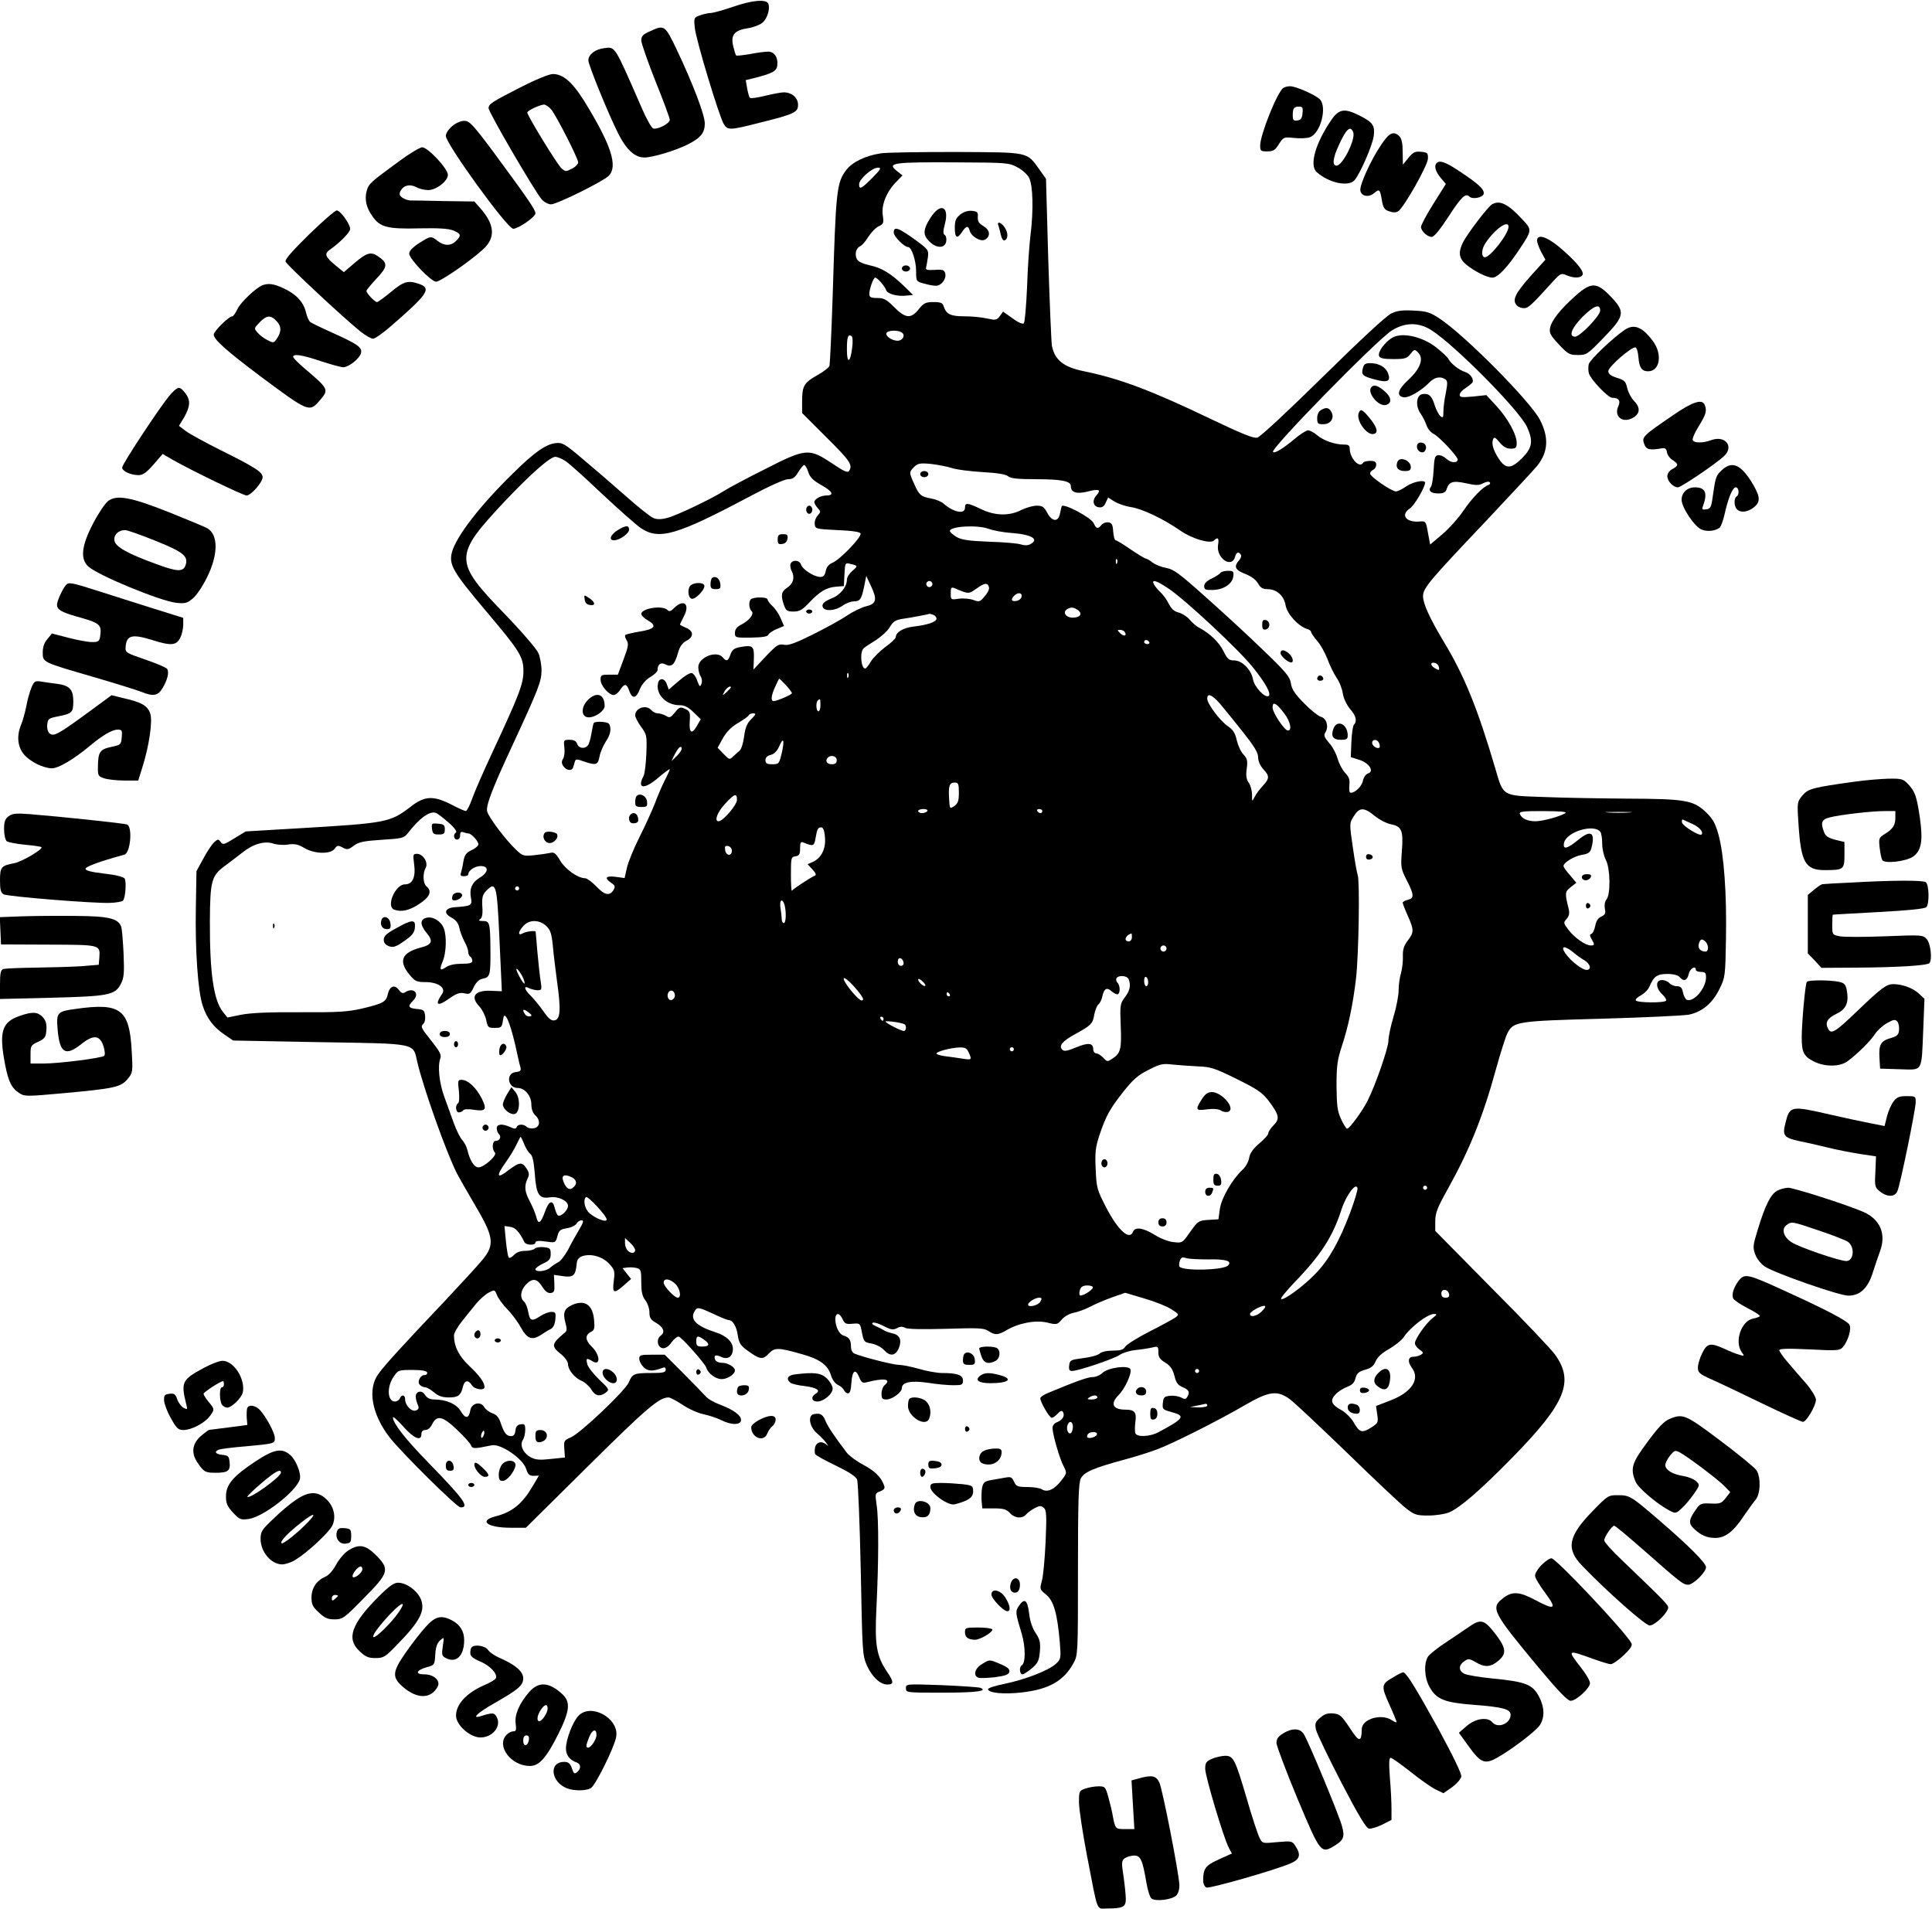 <?xml version="1.0" encoding="UTF-8" standalone="yes"?>
<svg version="1.0" xmlns="http://www.w3.org/2000/svg" width="250.85mm" height="247.868mm" viewBox="0 0 949 937" preserveAspectRatio="xMidYMid meet">
  <g transform="translate(0,937) scale(0.1,-0.1)" fill="#000000" stroke="none">
    <path d="M3600 9340 c-47 -16 -94 -29 -106 -30 -12 0 -36 -5 -54 -11 -32 -12
-32 -12 -27 -63 6 -59 121 -440 143 -473 19 -30 31 -29 176 8 170 42 188 51
188 88 0 34 -30 61 -70 61 -14 0 -55 -8 -92 -17 -37 -9 -70 -14 -74 -10 -4 3
-10 24 -14 47 l-7 40 41 10 c90 23 111 34 114 62 5 39 -14 68 -45 68 -14 0
-54 -5 -89 -12 -35 -6 -66 -9 -68 -7 -3 3 -9 24 -15 48 -12 54 7 76 73 86 26
4 57 16 70 26 24 19 40 68 30 94 -9 24 -79 18 -174 -15z"/>
    <path d="M3193 9220 c-35 -15 -43 -24 -43 -45 0 -14 32 -105 70 -201 39 -96
70 -181 70 -189 0 -18 -62 -50 -82 -42 -8 3 -34 49 -57 103 -135 309 -128 298
-184 291 -44 -6 -77 -31 -77 -60 0 -22 96 -258 146 -358 40 -80 82 -119 129
-119 41 0 154 34 215 65 63 32 82 57 82 103 -1 43 -57 191 -137 360 -59 123
-61 125 -132 92z"/>
    <path d="M2565 8949 c-151 -77 -165 -86 -165 -107 0 -20 231 -416 262 -449 12
-13 32 -23 45 -23 28 0 255 112 283 140 47 47 11 155 -122 370 -57 91 -103
130 -152 130 -18 0 -82 -26 -151 -61z m144 -115 c27 -35 131 -239 131 -258 0
-8 -14 -23 -31 -31 -29 -15 -32 -15 -51 2 -20 17 -168 259 -168 274 0 9 61 38
82 39 9 0 26 -12 37 -26z"/>
    <path d="M6304 8942 c-29 -18 -114 -230 -114 -283 0 -27 3 -29 35 -29 29 0 39
6 57 36 23 35 24 35 75 30 28 -3 63 -2 78 4 52 20 85 148 48 186 -23 22 -117
64 -146 64 -12 0 -27 -4 -33 -8z m94 -124 c-2 -25 -8 -34 -25 -36 -19 -3 -23
1 -23 26 0 34 6 42 32 42 16 0 19 -6 16 -32z"/>
    <path d="M6540 8785 c-79 -115 -110 -224 -72 -257 59 -53 155 -73 185 -40 27
30 90 174 95 219 6 51 -5 66 -70 99 -73 37 -101 33 -138 -21z m107 -61 c13
-34 -52 -164 -82 -164 -22 0 -18 38 11 100 37 81 57 99 71 64z"/>
    <path d="M2221 8754 c-18 -15 -31 -35 -31 -48 0 -39 302 -456 331 -456 25 0
109 58 109 76 0 18 -37 71 -207 302 -101 135 -117 152 -143 152 -16 0 -42 -11
-59 -26z"/>
    <path d="M6786 8665 c-53 -78 -108 -200 -104 -227 4 -29 42 -36 69 -12 24 21
28 18 37 -37 6 -36 13 -46 35 -53 19 -7 34 -7 45 0 28 18 144 223 146 258 1
28 -2 31 -34 34 -29 3 -39 -2 -62 -30 l-27 -33 -1 62 c0 42 -5 66 -16 77 -28
28 -50 18 -88 -39z"/>
    <path d="M1965 8585 c-146 -107 -154 -113 -164 -150 -11 -41 -2 -82 30 -126
36 -51 73 -61 228 -57 97 2 145 -1 169 -11 37 -16 39 -24 12 -51 -25 -25 -58
-25 -90 0 -33 26 -35 25 -92 -11 -31 -20 -48 -38 -48 -51 0 -26 108 -138 132
-138 21 0 165 99 230 158 63 57 59 121 -12 202 l-30 34 -148 2 c-81 2 -156 3
-168 3 -11 1 -28 7 -38 14 -15 11 -16 18 -8 34 15 27 45 34 78 17 14 -8 40
-14 57 -14 40 0 97 44 97 75 0 30 -98 135 -126 135 -11 0 -60 -29 -109 -65z"/>
    <path d="M4324 8620 c-72 -11 -137 -42 -167 -81 -48 -64 -51 -98 -67 -621 -6
-180 -13 -334 -16 -342 -3 -8 -30 -29 -59 -45 -66 -37 -75 -53 -75 -128 l0
-58 120 -120 c117 -116 129 -135 111 -164 -7 -11 -25 -3 -86 38 -111 74 -127
73 -330 -31 -88 -44 -176 -91 -196 -104 -66 -42 -237 -123 -281 -134 -29 -8
-52 -8 -68 -1 -14 5 -74 53 -135 107 -60 53 -155 135 -210 181 -93 79 -103 84
-137 80 -48 -6 -105 -46 -208 -148 -163 -159 -278 -309 -300 -387 -16 -62 4
-96 165 -287 169 -200 186 -227 186 -299 0 -61 -21 -116 -154 -401 -41 -88
-85 -188 -97 -222 -12 -35 -27 -63 -32 -63 -5 0 -37 14 -71 32 -89 45 -131 43
-199 -10 -102 -78 -115 -81 -557 -107 l-254 -15 -56 -34 c-50 -31 -56 -33 -67
-18 -11 15 -14 15 -32 -1 -11 -10 -35 -46 -53 -80 l-34 -62 -3 -179 c-4 -207
10 -413 34 -483 20 -61 53 -105 107 -141 l42 -29 425 -8 c485 -8 458 -2 480
-99 31 -130 140 -437 194 -545 15 -28 53 -95 85 -149 97 -163 103 -201 40
-277 -23 -28 -104 -116 -181 -198 -201 -212 -297 -316 -329 -361 -55 -74 -33
-197 53 -310 58 -75 332 -346 350 -346 46 0 18 39 -163 225 -110 113 -169 189
-169 217 0 7 23 -14 51 -45 52 -59 89 -74 89 -37 0 13 7 20 19 20 12 0 25 11
33 27 23 48 52 42 121 -24 34 -32 65 -66 70 -77 7 -19 15 -19 103 -1 43 9 152
-65 168 -115 9 -28 16 -35 37 -35 l26 1 -30 -51 c-51 -87 -100 -128 -183 -149
-85 -22 -40 -56 75 -56 l74 0 309 306 c287 284 346 334 392 334 8 0 38 -16 67
-35 29 -20 75 -41 103 -47 28 -6 68 -19 88 -29 50 -26 98 -25 98 0 0 24 -38
51 -104 76 -28 10 -59 28 -70 41 -12 13 -61 64 -111 114 l-90 90 -62 0 c-56 0
-63 -2 -63 -20 0 -11 9 -29 21 -41 21 -21 45 -22 92 -4 12 5 17 2 17 -9 0 -13
-13 -16 -72 -16 -84 0 -92 -4 -110 -47 -18 -41 -238 -250 -284 -269 -33 -14
-35 -17 -32 -57 l3 -42 -68 -7 c-53 -6 -74 -5 -98 7 -39 21 -57 59 -41 86 7
10 12 33 12 50 0 26 -3 30 -22 27 -17 -2 -24 -11 -26 -30 -2 -19 -9 -28 -21
-28 -23 0 -35 15 -51 63 -9 28 -20 42 -41 49 -16 6 -34 19 -40 30 -17 31 -63
21 -69 -16 -7 -41 -24 -42 -47 -3 -21 35 -71 57 -130 57 -20 0 -35 7 -45 22
-10 15 -20 19 -32 15 -18 -7 -18 -29 -2 -68 5 -11 1 -19 -11 -23 -21 -8 -53
25 -53 55 0 23 -18 25 -26 4 -4 -8 -14 -15 -24 -15 -37 0 -41 71 -7 121 22 33
25 34 92 34 46 0 70 -4 73 -12 2 -7 -3 -13 -12 -13 -22 0 -38 -34 -24 -48 7
-7 18 -12 26 -12 8 0 27 -11 44 -25 21 -18 41 -25 73 -25 46 0 59 10 69 53 8
32 26 35 44 7 13 -21 62 -28 62 -9 0 22 -24 56 -75 104 -51 48 -75 96 -75 150
0 11 18 43 40 70 22 28 54 67 71 88 17 20 44 44 60 52 29 15 29 15 40 -12 5
-15 29 -47 51 -70 23 -23 53 -64 67 -90 30 -55 55 -64 98 -36 15 10 37 24 48
29 13 7 21 23 23 48 3 32 1 36 -20 36 -13 0 -36 -9 -53 -20 -43 -28 -52 -25
-60 19 -4 22 -13 45 -21 52 -22 18 -17 57 11 85 32 32 54 28 80 -14 13 -21 27
-31 40 -29 17 2 20 9 18 46 l-2 43 43 -6 c50 -8 63 2 68 54 2 27 9 37 29 44
42 14 98 -2 131 -37 27 -30 29 -36 23 -84 -8 -62 0 -66 50 -22 l35 31 -21 26
-21 27 22 3 c12 2 33 1 46 -2 22 -6 24 -11 24 -70 0 -48 5 -69 20 -89 11 -14
20 -40 20 -59 0 -26 6 -36 30 -50 39 -22 49 -47 26 -64 -24 -17 -17 -58 9 -62
13 -2 29 8 43 28 12 16 28 30 35 29 13 0 129 -131 136 -152 9 -29 46 -57 76
-57 28 0 65 24 65 43 0 16 -35 37 -61 37 -17 0 -32 6 -36 15 -8 23 1 27 30 14
33 -15 57 2 57 40 0 34 -32 64 -85 81 -91 29 -126 61 -105 100 14 26 19 25 95
-10 35 -17 69 -30 74 -30 20 0 39 -31 45 -75 6 -38 14 -51 48 -75 60 -44 75
-46 104 -15 29 31 46 31 165 -3 86 -24 125 -53 140 -101 7 -24 21 -43 36 -50
13 -6 26 -18 29 -26 4 -8 12 -15 20 -15 9 0 14 17 16 52 4 60 20 72 38 28 11
-27 17 -31 39 -25 85 22 122 15 86 -15 -8 -7 -15 -25 -15 -41 0 -24 4 -29 24
-29 28 0 76 35 76 56 0 29 45 38 128 26 42 -7 98 -12 125 -12 43 0 47 2 47 24
0 26 -28 36 -104 36 -22 0 -73 9 -111 20 -38 11 -83 20 -100 20 -27 0 -173 37
-217 55 -11 4 -18 18 -18 34 0 33 -9 47 -37 55 -13 4 -26 21 -33 42 -19 57 5
89 29 38 10 -22 17 -25 49 -22 37 3 37 3 46 -44 9 -44 11 -47 46 -53 21 -4 48
-17 61 -31 31 -34 57 -31 74 8 16 40 5 66 -33 73 -15 4 -34 10 -42 16 -8 5
-26 14 -40 20 -15 7 -20 13 -12 16 7 3 31 -5 54 -17 34 -18 45 -19 64 -10 15
9 27 9 40 2 12 -7 83 -8 201 -5 159 5 185 4 207 -10 33 -22 48 -21 88 2 60 36
143 52 200 39 49 -12 51 -11 73 14 13 16 39 30 60 34 20 4 56 17 79 29 22 12
71 33 107 46 l66 23 94 -28 c52 -15 112 -39 133 -53 38 -24 39 -26 20 -40 -10
-7 -67 -39 -127 -69 -59 -30 -113 -64 -120 -75 -9 -15 -23 -19 -61 -19 -29 0
-56 -6 -65 -15 -9 -8 -46 -18 -81 -22 -61 -8 -65 -10 -68 -35 -3 -21 1 -28 14
-28 30 0 208 60 234 79 14 10 50 21 80 24 30 3 67 9 83 13 25 6 27 4 27 -24 0
-24 7 -35 34 -51 25 -16 36 -32 45 -65 8 -34 17 -46 41 -56 31 -13 36 -25 21
-49 -7 -10 -13 -11 -30 -1 -12 6 -36 10 -54 8 -28 -3 -32 -7 -35 -35 -3 -31
-1 -33 43 -45 70 -19 62 -31 -65 -99 -41 -22 -105 -25 -113 -5 -3 7 -3 33 0
56 7 47 -4 60 -49 60 -62 0 -76 29 -33 72 31 31 65 106 58 126 -9 22 -109 9
-137 -17 -12 -12 -34 -21 -49 -21 -23 0 -80 -20 -214 -76 -24 -9 -43 -22 -43
-28 0 -19 45 -96 56 -96 6 0 19 9 29 20 13 15 21 17 26 9 11 -18 -1 -39 -27
-50 -15 -5 -24 -17 -24 -29 0 -30 35 -152 55 -189 16 -32 16 -33 -10 -67 -35
-46 -70 -62 -96 -46 -10 7 -43 12 -72 12 -48 0 -55 3 -66 26 -10 23 -16 25
-44 20 -18 -3 -49 -9 -69 -12 -32 -6 -38 -11 -44 -38 -3 -18 -4 -48 -2 -67 l3
-34 57 0 c46 0 61 -4 78 -22 24 -27 62 -30 81 -7 7 8 26 22 41 30 24 13 32 13
45 2 13 -11 15 -34 9 -168 -4 -85 -12 -172 -19 -194 -10 -37 -10 -39 22 -65
37 -30 55 -94 67 -236 6 -76 5 -81 -19 -103 -35 -33 -155 -79 -254 -99 -49
-10 -82 -21 -80 -27 6 -18 78 -25 166 -15 133 15 207 57 254 144 22 39 22 49
22 460 0 341 3 425 14 447 16 31 61 51 212 92 53 14 126 37 163 51 80 30 306
144 436 220 114 66 155 71 216 26 21 -15 146 -133 278 -260 131 -128 261 -250
288 -272 46 -36 54 -39 114 -39 36 0 81 7 101 15 55 23 154 109 314 272 259
265 303 371 207 504 -17 24 -156 171 -310 325 l-278 282 0 47 c0 40 10 66 59
154 110 197 176 362 240 596 22 79 47 158 56 175 29 56 48 59 462 70 208 6
401 15 429 20 66 14 116 56 151 128 27 55 28 62 31 247 4 222 -10 412 -37 510
-16 57 -28 77 -63 111 -61 57 -101 64 -386 65 -130 1 -315 4 -410 8 -205 7
-197 2 -237 140 -87 295 -152 456 -254 624 -67 112 -101 185 -101 222 0 40 30
75 307 367 123 131 238 254 254 274 54 68 58 139 13 226 -47 90 -367 414 -493
497 -47 31 -63 36 -126 39 -55 3 -82 0 -111 -14 -24 -11 -155 -133 -336 -311
-174 -171 -307 -295 -322 -299 -19 -4 -72 17 -227 91 -292 140 -448 199 -624
235 -100 20 -144 55 -158 125 -3 17 -11 208 -18 425 l-11 395 -31 44 c-65 90
-46 86 -410 88 -177 0 -345 -2 -373 -7z m673 -68 c24 -12 50 -36 58 -52 19
-37 22 -158 7 -280 -6 -47 -14 -161 -17 -255 -4 -93 -11 -174 -16 -179 -5 -6
-27 3 -55 24 l-47 33 -16 -22 c-15 -20 -21 -21 -61 -12 -25 6 -75 11 -112 11
-69 0 -90 10 -103 50 -5 16 -15 20 -50 20 -38 0 -48 -5 -72 -35 -38 -48 -65
-46 -121 10 -37 38 -51 45 -83 45 -31 0 -39 4 -39 19 0 25 20 81 29 81 11 0
47 -42 54 -62 7 -19 58 -32 103 -26 l29 3 -40 39 c-66 65 -114 94 -171 106
-36 8 -58 18 -65 31 -12 23 -4 55 16 63 8 3 26 23 40 46 14 22 37 46 51 52 24
11 26 16 20 56 -7 52 20 116 68 164 l29 30 -29 23 c-48 39 -18 43 306 41 234
-1 247 -2 287 -24z m-712 -52 c-54 -54 -65 -60 -65 -31 0 25 64 81 92 81 19 0
15 -7 -27 -50z m2746 -748 c116 -74 433 -394 470 -476 31 -69 26 -102 -25
-153 -53 -53 -80 -54 -113 -4 -27 41 -38 75 -29 97 5 13 11 10 32 -15 18 -22
35 -31 55 -31 25 0 29 4 29 28 0 42 -44 121 -99 181 l-50 54 -66 -7 c-54 -5
-65 -4 -65 8 0 9 12 23 28 33 15 10 30 22 34 27 10 15 -9 44 -34 52 -29 9 -70
40 -83 64 -5 10 -33 36 -60 57 -66 52 -163 75 -212 50 -38 -20 -77 -72 -69
-92 4 -11 22 -15 70 -15 57 0 67 3 84 25 19 24 21 24 37 8 30 -29 13 -79 -46
-134 -54 -49 -62 -81 -23 -87 24 -3 85 32 124 72 26 27 54 33 79 17 12 -8 12
-19 3 -67 -7 -31 -12 -73 -12 -92 0 -29 -2 -33 -15 -22 -8 7 -20 30 -27 51
-14 47 -29 62 -60 57 -31 -4 -37 -57 -10 -96 11 -15 23 -40 29 -57 5 -16 21
-36 36 -43 26 -13 117 -110 117 -125 0 -19 -33 -18 -55 3 -13 12 -31 20 -42
18 -15 -3 -18 -15 -21 -73 -2 -38 -8 -75 -13 -82 -16 -19 -1 -33 36 -33 24 0
35 5 40 19 12 39 31 45 96 31 49 -11 64 -11 84 0 14 7 28 10 32 5 5 -4 2 -10
-5 -13 -28 -9 -80 -63 -124 -127 -24 -36 -71 -88 -104 -116 l-59 -50 -11 58
c-10 57 -10 58 -43 55 -65 -5 -93 33 -46 64 22 14 75 105 75 127 0 16 -59 5
-92 -18 -20 -14 -43 -25 -51 -25 -22 0 -127 73 -127 87 0 8 7 16 15 19 8 4 15
15 15 25 0 14 -7 19 -29 19 -17 0 -33 -4 -36 -10 -17 -28 -65 23 -65 69 0 16
-6 21 -27 21 -46 0 -100 19 -132 45 -16 14 -37 25 -46 25 -9 0 -40 -20 -68
-44 -57 -47 -96 -71 -104 -62 -15 14 509 549 583 596 65 41 132 42 195 2z
m-2602 -11 c20 -13 6 -41 -21 -41 -29 1 -62 25 -53 39 8 13 55 14 74 2z m-243
-74 c-9 -76 -26 -83 -26 -11 0 62 5 78 23 67 5 -3 7 -27 3 -56z m-1411 -556
c17 -10 97 -82 179 -160 82 -77 170 -155 195 -172 89 -59 176 -34 535 157 94
50 170 84 187 84 23 0 34 8 50 35 12 19 25 35 29 35 5 0 14 -15 20 -34 8 -27
24 -42 66 -66 54 -30 63 -50 23 -50 -27 0 -59 -18 -59 -32 0 -6 7 -20 17 -30
15 -17 15 -19 -1 -37 -10 -11 -16 -30 -14 -43 3 -22 7 -23 112 -28 74 -3 111
-9 113 -17 6 -17 -101 -128 -137 -143 -19 -8 -30 -21 -34 -41 -4 -21 -11 -29
-27 -29 -30 0 -87 37 -94 60 -8 24 -43 26 -52 4 -3 -8 0 -26 7 -38 15 -30 6
-60 -25 -80 -27 -18 -31 -37 -14 -85 10 -27 16 -31 47 -31 29 0 43 8 76 43 53
56 85 75 132 79 l39 3 3 58 c3 57 3 57 30 51 37 -9 37 -10 8 -35 -14 -12 -26
-31 -26 -42 0 -36 -33 -77 -77 -93 -29 -12 -43 -23 -43 -35 0 -30 60 -29 102
2 15 10 38 19 52 19 31 0 38 11 51 75 l10 50 23 -49 c32 -67 27 -88 -23 -100
-22 -5 -65 -26 -95 -46 -30 -21 -106 -62 -168 -93 -87 -43 -120 -55 -142 -50
-26 5 -36 -2 -89 -58 l-60 -64 2 55 c2 61 -6 67 -70 55 -26 -5 -37 -13 -45
-36 -11 -33 -20 -36 -38 -14 -30 36 -120 0 -120 -48 0 -15 5 -36 12 -46 6 -10
8 -26 3 -37 -6 -16 -9 -14 -20 16 -6 19 -19 36 -27 38 -9 2 -38 -16 -64 -39
l-49 -42 -10 27 c-10 30 -38 32 -43 3 -11 -55 41 -107 106 -107 24 0 43 -9 69
-35 l35 -34 -19 -33 c-25 -44 -39 -34 -35 24 3 43 1 49 -23 60 -24 11 -28 9
-50 -18 -21 -25 -26 -28 -44 -16 -11 6 -29 12 -40 12 -10 0 -24 7 -31 15 -25
30 -80 12 -80 -25 0 -9 13 -34 29 -56 28 -38 29 -43 26 -130 -2 -50 -8 -101
-14 -112 -34 -64 4 -68 75 -6 30 25 54 43 54 39 0 -3 -11 -28 -25 -55 -14 -27
-35 -77 -48 -112 -14 -35 -47 -109 -76 -166 -28 -56 -56 -124 -62 -152 l-11
-49 -44 6 c-49 6 -58 -5 -21 -30 18 -12 20 -18 11 -34 -19 -31 -43 -27 -84 16
-22 23 -47 41 -55 41 -36 0 -97 43 -123 86 -23 38 -30 44 -52 38 -14 -3 -49
-8 -79 -11 -50 -5 -55 -3 -88 29 -49 46 -133 158 -140 186 -7 29 25 112 125
327 128 276 142 313 142 366 0 27 -7 65 -15 84 -8 20 -81 105 -163 190 -255
263 -255 287 -3 556 127 134 223 219 249 219 9 0 31 -9 47 -19z m1900 -36 c22
-8 89 -16 150 -20 74 -4 115 -11 126 -20 12 -11 45 -15 137 -15 125 0 172 -9
172 -34 0 -31 28 -40 81 -27 57 15 70 10 45 -18 -23 -25 -17 -55 12 -59 15 -2
25 4 33 22 l12 26 32 -20 c18 -11 54 -23 80 -27 52 -7 159 -57 242 -115 59
-41 148 -67 166 -49 19 19 26 12 20 -22 -10 -65 68 -118 84 -57 6 22 18 26 28
9 4 -5 0 -18 -9 -28 -27 -30 -19 -47 30 -66 29 -11 52 -28 63 -46 12 -22 23
-29 47 -29 45 0 81 -32 89 -80 7 -41 61 -101 104 -115 12 -3 21 -10 21 -15 0
-5 13 -24 29 -43 17 -18 39 -59 51 -89 11 -31 32 -73 45 -93 14 -19 28 -55 31
-78 4 -25 19 -55 35 -75 30 -33 36 -61 20 -77 -6 -6 -11 -44 -13 -85 l-3 -75
41 -13 c49 -15 76 -57 44 -67 -10 -3 -22 -19 -25 -35 -6 -29 -38 -60 -60 -60
-7 0 -9 14 -7 36 3 28 -1 41 -21 62 -14 15 -30 46 -37 70 -6 23 -24 58 -41 76
-25 30 -28 38 -18 54 17 27 4 69 -23 75 -13 4 -50 33 -82 66 -45 46 -61 69
-65 98 -5 33 -24 56 -141 168 -74 72 -202 189 -283 261 -124 111 -153 132
-188 138 -23 4 -53 16 -67 26 -13 11 -29 20 -33 20 -5 0 -38 20 -75 45 -36 25
-69 45 -74 45 -5 0 -10 19 -12 43 -2 34 -7 43 -24 45 -11 2 -27 -4 -34 -13
-17 -21 -25 -19 -38 9 -12 28 -151 101 -157 83 -2 -7 -6 -24 -9 -39 -9 -40
-39 -36 -62 7 -15 29 -24 35 -52 35 -18 0 -52 -10 -75 -21 -59 -31 -131 -29
-200 5 -65 31 -77 32 -77 6 0 -34 -56 -23 -105 20 -11 10 -38 21 -60 25 -51 9
-61 17 -85 73 -25 55 -25 57 0 82 18 18 29 20 83 15 34 -4 80 -13 102 -20z
m182 -299 c21 -8 70 -17 110 -20 100 -7 140 -31 94 -55 -12 -7 -29 -7 -48 -1
-15 5 -85 11 -155 13 -100 4 -134 9 -159 23 -18 11 -32 23 -33 29 -2 24 135
32 191 11z m630 -168 c-3 -8 -6 -5 -6 6 -1 11 2 17 5 13 3 -3 4 -12 1 -19z
m-907 -103 c0 -8 -7 -15 -15 -15 -8 0 -15 7 -15 15 0 8 7 15 15 15 8 0 15 -7
15 -15z m1161 -23 c82 -55 345 -300 414 -387 63 -79 91 -130 76 -140 -18 -10
-69 44 -76 81 -9 49 -54 94 -93 94 -26 0 -33 7 -52 45 -21 43 -67 88 -119 115
-14 7 -35 25 -48 41 -13 15 -37 30 -53 34 -22 5 -36 18 -49 43 -10 21 -29 46
-41 57 -12 11 -26 28 -31 37 -16 29 10 22 72 -20z m-883 6 c2 -9 -8 -29 -22
-44 -22 -27 -27 -28 -55 -17 -17 6 -49 9 -71 6 -40 -6 -40 -5 -40 27 0 27 3
31 18 25 71 -30 69 -30 109 -2 40 29 56 30 61 5z m160 -45 c-2 -10 -13 -19
-26 -21 -24 -4 -29 7 -10 26 18 18 40 15 36 -5z m277 -66 c24 -18 11 -37 -26
-37 -33 0 -51 26 -28 41 19 12 32 11 54 -4z m-711 -23 c9 -3 16 -12 16 -19 0
-16 -44 -31 -114 -39 -50 -6 -86 -28 -86 -52 0 -6 -23 -28 -51 -48 -27 -20
-59 -52 -71 -71 -11 -19 -24 -35 -28 -35 -21 0 -28 83 -7 100 6 6 34 24 60 40
26 17 57 45 68 64 16 27 28 35 62 40 43 6 131 23 134 25 1 0 8 -2 17 -5z m941
-85 c12 -19 -5 -23 -22 -6 -16 16 -16 17 -1 17 9 0 20 -5 23 -11z m120 -49 c3
-5 -1 -10 -9 -10 -9 0 -16 5 -16 10 0 6 4 10 9 10 6 0 13 -4 16 -10z m1423
-123 c3 -16 1 -17 -17 -7 -25 13 -28 33 -4 28 10 -2 19 -11 21 -21z m-2901
-49 c-3 -8 -6 -5 -6 6 -1 11 2 17 5 13 3 -3 4 -12 1 -19z m-306 -40 c16 -18
29 -35 29 -39 0 -7 -74 -39 -90 -39 -15 0 -12 29 8 71 9 21 18 39 20 39 2 0
16 -15 33 -32z m-271 -11 c0 -2 -10 -12 -21 -23 -22 -19 -22 -19 -10 4 10 18
31 31 31 19z m2402 -79 c20 -24 71 -86 112 -138 57 -72 76 -103 76 -126 0 -19
10 -41 25 -58 32 -34 31 -46 -2 -82 -15 -16 -33 -40 -40 -54 -13 -25 -13 -25
-13 10 0 20 -7 46 -16 59 -12 17 -15 35 -10 69 5 39 3 49 -16 70 -13 13 -27
44 -33 70 -8 36 -18 51 -44 69 -38 26 -101 110 -101 135 0 29 22 21 62 -24z
m-1962 -8 c0 -16 -4 -30 -10 -30 -11 0 -14 43 -3 53 11 12 13 8 13 -23z m2278
-40 c31 -40 40 -87 17 -84 -17 2 -74 88 -74 112 -1 33 18 24 57 -28z m-2598
-5 c0 -2 -11 -15 -24 -28 -17 -17 -26 -41 -31 -81 -4 -32 -14 -63 -22 -69 -8
-7 -22 -20 -32 -29 -17 -17 -19 -16 -47 13 l-29 30 26 47 c18 32 42 56 75 75
27 16 51 33 52 38 4 9 32 13 32 4z m130 -190 c-13 -53 -14 -55 -47 -55 -26 0
-33 4 -33 20 0 13 9 22 26 26 17 4 31 19 41 41 21 51 28 32 13 -32z m2934 49
c4 -9 4 -19 2 -22 -10 -9 -36 8 -36 23 0 20 26 19 34 -1z m-3449 -63 l-27 -26
12 25 c20 40 34 54 38 40 3 -7 -8 -24 -23 -39z m785 -21 c0 -15 -7 -20 -25
-20 -24 0 -34 18 -18 33 15 15 43 7 43 -13z m600 -159 c0 -40 -4 -53 -22 -66
-23 -15 -23 -15 -26 36 -4 64 2 79 28 79 17 0 20 -6 20 -49z m-1090 -36 c0
-25 -69 -105 -90 -105 -23 0 -7 44 31 85 47 51 59 55 59 20z m935 -55 c-3 -5
-15 -10 -26 -10 -10 0 -19 5 -19 10 0 6 12 10 26 10 14 0 23 -4 19 -10z m565
0 c0 -5 -4 -10 -9 -10 -6 0 -13 5 -16 10 -3 6 1 10 9 10 9 0 16 -4 16 -10z
m1633 -24 c23 -19 59 -37 80 -41 52 -10 61 -31 53 -132 -6 -79 -5 -86 24 -143
37 -72 37 -88 5 -96 -14 -3 -25 -10 -25 -14 0 -4 11 -33 25 -64 31 -70 31 -81
0 -122 -19 -25 -25 -44 -24 -76 1 -24 -3 -61 -9 -83 -7 -22 -12 -61 -12 -86 0
-25 -11 -83 -25 -129 -14 -46 -25 -99 -25 -118 0 -34 -64 -220 -103 -296 -24
-48 -88 -136 -100 -136 -4 0 -18 21 -30 48 -18 39 -21 66 -22 162 0 98 4 127
26 195 32 96 55 206 70 335 13 114 19 476 8 506 -4 11 -15 73 -24 137 -17 117
-17 117 5 152 27 44 50 45 103 1z m-4549 -33 c27 -23 42 -44 36 -48 -15 -9
-12 -35 5 -35 9 0 15 9 15 21 0 15 4 19 16 15 9 -3 20 -6 25 -6 14 0 49 -38
49 -53 0 -7 -15 -21 -34 -29 -27 -13 -34 -24 -40 -56 -3 -22 -9 -47 -12 -56
-4 -12 0 -16 15 -16 12 0 21 4 21 9 0 19 32 41 61 41 42 0 39 -32 -6 -58 -37
-23 -51 -55 -41 -102 6 -33 -2 -37 -79 -42 -51 -4 -59 -30 -16 -52 20 -11 32
-26 37 -48 3 -18 15 -49 25 -68 11 -19 19 -42 19 -52 0 -9 5 -20 10 -23 6 -3
10 -13 10 -21 0 -10 -13 -14 -53 -14 -32 0 -61 -6 -75 -16 -31 -21 -35 -14
-17 29 17 41 20 123 5 161 -13 35 -54 60 -85 52 -33 -8 -32 -36 1 -75 33 -40
26 -57 -28 -71 -95 -25 -112 -66 -57 -133 27 -33 35 -37 79 -37 61 0 102 -28
82 -57 -38 -56 -25 -66 34 -24 36 25 52 31 75 26 26 -6 30 -3 46 30 12 25 26
38 45 42 35 7 38 17 37 143 -1 132 -4 140 -37 140 -19 0 -23 3 -14 9 9 5 13
23 12 47 -4 60 -1 73 20 94 46 46 51 26 62 -210 5 -107 10 -215 11 -240 l2
-45 -48 2 c-84 5 -110 -27 -62 -77 13 -14 28 -43 33 -65 7 -37 10 -40 42 -40
32 0 35 3 40 34 4 28 7 31 16 20 13 -15 36 -93 53 -174 6 -27 13 -60 17 -72 5
-18 1 -22 -23 -25 -49 -5 -40 -78 10 -78 35 0 67 -39 67 -80 0 -24 7 -43 20
-55 27 -25 22 -59 -9 -63 -13 -2 -28 1 -34 7 -15 15 -44 14 -49 -1 -4 -10 -10
-10 -32 0 -39 18 -66 15 -66 -6 0 -10 5 -23 11 -29 13 -13 4 -33 -17 -33 -16
0 -19 -41 -3 -57 13 -13 -53 -73 -81 -73 -21 0 -42 34 -54 85 -4 17 -16 39
-26 50 -10 11 -28 47 -40 80 -12 33 -33 91 -47 130 -26 71 -34 153 -20 191 6
16 -3 34 -43 84 -54 68 -55 71 -39 87 6 6 9 23 7 39 -3 26 -8 29 -40 32 -43 4
-47 13 -18 42 34 34 1 67 -40 40 -11 -7 -19 -4 -31 12 -21 28 -45 18 -54 -21
-8 -38 -22 -46 -127 -71 -71 -16 -116 -19 -303 -18 -153 1 -241 -3 -289 -12
l-69 -14 -22 28 c-46 57 -65 193 -64 446 1 194 8 222 70 268 24 18 64 48 88
67 55 44 110 60 155 45 18 -6 51 -8 73 -4 30 4 47 1 77 -17 51 -30 129 -32
150 -4 12 17 17 18 39 6 22 -12 28 -11 55 9 24 18 48 23 137 29 98 6 109 8
127 31 59 76 109 112 139 101 9 -3 37 -25 63 -48z m5484 46 c-30 -17 -111 -39
-146 -39 -39 0 -67 13 -76 35 -5 13 11 15 117 15 87 -1 117 -3 105 -11z m315
4 c-29 -2 -77 -2 -105 0 -29 2 -6 3 52 3 58 0 81 -1 53 -3z m310 -56 c35 -16
56 -41 45 -52 -9 -10 -93 42 -96 59 -2 10 0 16 5 14 4 -2 25 -12 46 -21z
m-4261 -64 c6 -56 -17 -103 -58 -122 l-27 -12 24 -26 c15 -16 20 -27 12 -30
-15 -5 -107 -65 -113 -74 -3 -4 -5 32 -5 79 0 83 1 87 23 90 18 3 22 10 22 39
0 30 3 34 18 28 47 -19 51 -18 58 22 8 47 12 53 29 53 8 0 15 -17 17 -47z
m3810 23 c4 -6 8 -31 8 -56 0 -25 8 -61 18 -80 22 -42 24 -169 3 -194 -8 -10
-11 -28 -8 -45 5 -23 2 -30 -17 -39 -16 -7 -26 -22 -30 -45 -4 -20 -12 -38
-19 -40 -9 -3 -9 -9 1 -26 16 -27 15 -31 -4 -31 -26 0 -79 37 -109 76 -26 34
-26 36 -10 54 12 14 15 27 11 47 -20 81 -20 86 9 109 l28 22 -31 37 c-18 19
-32 40 -32 45 0 17 51 48 90 55 32 5 41 12 47 33 20 77 -2 92 -63 42 -55 -45
-77 -51 -72 -19 8 57 151 100 180 55z m-4267 -91 c0 -28 -29 -25 -33 3 -3 19
0 23 15 20 10 -2 18 -12 18 -23z m-1045 -185 c0 -5 -4 -10 -10 -10 -5 0 -10 5
-10 10 0 6 5 10 10 10 6 0 10 -4 10 -10z m1304 -82 c9 -36 7 -88 -4 -88 -5 0
-10 8 -10 18 0 9 -3 34 -6 55 -7 40 9 53 20 15z m-1171 -102 c20 -19 26 -36
32 -92 3 -38 13 -118 21 -179 20 -141 17 -189 -13 -193 -16 -2 -29 9 -54 45
-18 26 -46 60 -61 75 -33 31 -38 54 -9 38 11 -5 30 -10 42 -10 20 0 21 3 15
43 -4 23 -11 87 -16 142 -4 55 -9 101 -9 103 -3 6 -45 1 -62 -8 -27 -15 -25 7
3 37 29 31 77 30 111 -1z m2877 -56 c0 -11 -7 -20 -15 -20 -27 0 -18 30 13 39
1 1 2 -8 2 -19z m2818 -22 c16 -16 15 -48 0 -48 -26 0 -40 17 -33 39 7 24 16
26 33 9z m-2648 -33 c0 -8 -7 -15 -15 -15 -8 0 -15 7 -15 15 0 8 7 15 15 15 8
0 15 -7 15 -15z m1997 -18 c15 -13 40 -31 56 -40 30 -19 36 -47 10 -47 -21 0
-76 42 -103 80 -27 38 -6 42 37 7z m-3289 -50 c2 -10 -3 -17 -12 -17 -10 0
-16 9 -16 21 0 24 23 21 28 -4z m-1872 -69 c8 -16 13 -32 10 -35 -2 -3 -14 14
-26 37 -12 23 -17 39 -11 35 6 -3 18 -20 27 -37z m5764 32 c0 -5 11 -10 25
-10 21 0 25 -5 25 -27 0 -53 -60 -123 -94 -110 -7 3 -16 19 -19 36 -5 24 -12
31 -31 31 -13 0 -29 7 -36 15 -7 8 -23 15 -36 15 -33 0 -32 -39 1 -70 13 -12
22 -27 19 -31 -7 -12 -141 -11 -149 1 -3 5 8 16 25 25 17 9 36 28 42 43 22 51
38 62 88 62 30 0 52 -6 60 -15 20 -24 38 -18 45 15 6 27 35 44 35 20z m-2786
-46 c12 -30 6 -57 -19 -89 -23 -31 -24 -38 -20 -140 5 -115 -1 -135 -41 -161
-24 -16 -26 -16 -45 5 -11 11 -26 21 -34 21 -8 0 -15 9 -15 20 0 32 -25 34
-85 9 -43 -18 -58 -20 -67 -11 -19 19 1 43 64 77 77 42 86 51 93 95 4 21 13
44 20 50 8 6 17 25 20 41 8 37 22 45 44 25 10 -9 23 -16 29 -16 15 0 16 42 1
57 -6 6 -8 16 -5 22 11 17 53 13 60 -5z m96 -15 c0 -10 -4 -19 -10 -19 -5 0
-10 12 -10 26 0 14 4 23 10 19 6 -3 10 -15 10 -26z m-1441 -25 c40 -46 49 -64
33 -64 -11 0 -54 47 -77 83 -27 43 -1 32 44 -19z m346 8 c-6 -7 -35 18 -35 31
0 5 9 2 20 -8 11 -10 18 -20 15 -23z m-1230 -48 c0 -10 -8 -20 -17 -22 -18 -3
-26 27 -11 42 12 11 28 0 28 -20z m1350 6 c3 -5 1 -10 -4 -10 -6 0 -11 5 -11
10 0 6 2 10 4 10 3 0 8 -4 11 -10z m-2062 -108 c-9 -2 -19 2 -24 10 -16 24 -9
29 15 11 19 -14 21 -19 9 -21z m1737 -12 c0 -5 -2 -10 -4 -10 -3 0 -8 5 -11
10 -3 6 -1 10 4 10 6 0 11 -4 11 -10z m103 -27 c11 -6 8 -33 -3 -33 -14 0 -90
39 -90 46 0 6 79 -5 93 -13z m315 -138 c17 -37 16 -38 -30 -31 -24 4 -62 9
-85 12 -24 3 -43 9 -43 13 0 10 68 28 111 30 29 1 38 -4 47 -24z m222 15 c0
-5 -4 -10 -10 -10 -5 0 -10 5 -10 10 0 6 5 10 10 10 6 0 10 -4 10 -10z m905
-84 c62 -2 83 -9 190 -62 103 -51 125 -66 158 -109 51 -68 54 -87 23 -118 -14
-14 -26 -32 -26 -39 0 -8 -20 -30 -44 -50 -30 -26 -46 -47 -50 -71 -3 -19 -18
-45 -32 -58 -51 -47 -104 -139 -112 -193 l-7 -51 -50 -3 c-48 -3 -51 -6 -89
-59 -38 -55 -39 -55 -82 -50 -23 2 -65 18 -93 36 -55 34 -95 40 -105 16 -17
-46 -73 4 -132 117 -46 89 -48 97 -52 190 -4 80 -1 107 18 165 32 95 51 130
119 216 47 59 72 81 123 106 56 29 69 32 118 26 30 -3 87 -7 125 -9z m-3310
-382 c8 -21 22 -42 30 -48 11 -8 17 -37 22 -98 7 -102 21 -124 75 -115 40 6
88 -17 88 -42 0 -22 -35 -55 -49 -47 -5 3 -12 20 -16 36 -10 44 -29 37 -49
-20 -20 -56 -33 -63 -42 -22 -4 15 -17 47 -30 72 -27 50 -30 77 -13 114 10 20
9 30 -5 51 -22 33 -34 32 -90 -10 -56 -44 -61 -28 -11 41 19 27 43 66 52 86
10 21 19 38 20 38 2 0 10 -16 18 -36z m236 -164 c23 -13 25 -33 3 -50 -18 -16
-37 0 -49 38 -7 25 12 30 46 12z m3820 -175 c-53 -139 -102 -227 -168 -296
-57 -60 -160 -136 -170 -125 -4 3 27 41 68 84 127 131 186 223 228 354 23 71
72 137 79 106 2 -9 -15 -64 -37 -123z m379 125 c0 -5 -4 -10 -10 -10 -5 0 -10
5 -10 10 0 6 5 10 10 10 6 0 10 -4 10 -10z m-4030 -156 c0 -19 -70 12 -92 39
-18 23 -23 58 -10 71 8 9 102 -92 102 -110z m-136 -51 c-16 -27 -40 -70 -54
-98 -15 -27 -36 -55 -48 -61 -12 -6 -30 -18 -40 -27 -20 -18 -72 -23 -72 -7 0
5 17 18 38 28 31 14 37 22 37 47 0 27 -4 30 -34 33 -18 2 -38 -1 -44 -7 -6 -6
-27 -11 -47 -11 -24 0 -43 -7 -55 -20 -10 -11 -22 -17 -26 -13 -4 5 -10 41
-14 81 l-7 74 28 -4 c25 -3 44 -23 70 -75 8 -16 54 -17 54 -2 0 8 16 10 50 5
49 -7 49 -7 58 26 7 28 14 34 46 39 21 3 43 14 48 23 5 9 16 16 24 16 13 0 10
-10 -12 -47z m276 -100 c0 -7 -6 -13 -13 -13 -20 0 -37 22 -37 49 l0 24 25
-23 c14 -13 25 -29 25 -37z m2815 -45 c86 2 119 -8 97 -30 -23 -23 -216 -28
-238 -6 -3 4 -3 16 1 28 6 18 12 21 33 14 15 -4 63 -6 107 -6z m-2618 -120
c23 -22 32 -68 12 -68 -16 0 -69 56 -69 74 0 23 30 20 57 -6z m2051 -19 c-5
-15 -56 -45 -64 -37 -3 4 -3 16 1 27 5 15 15 21 37 21 17 0 28 -5 26 -11z
m1750 -32 c2 -12 -3 -17 -17 -17 -15 0 -21 6 -21 21 0 25 33 22 38 -4z m-2008
-37 c-10 -18 -60 -30 -60 -14 0 12 34 33 53 34 15 0 16 -3 7 -20z m1090 -45
c-23 -25 -60 -34 -60 -15 0 11 49 39 69 40 10 0 7 -8 -9 -25z m836 -36 c-32
-25 -86 -102 -86 -123 0 -8 10 -22 23 -31 19 -13 20 -17 7 -25 -8 -5 -25 -10
-37 -10 -27 0 -30 -25 -8 -54 42 -56 -1 -121 -106 -161 l-70 -27 6 -42 c6 -39
4 -42 -30 -64 -45 -28 -57 -25 -86 26 -12 21 -38 47 -57 58 -53 29 -61 48 -32
79 13 14 39 30 57 37 24 9 36 20 41 42 7 25 16 33 47 42 29 8 42 18 52 41 8
20 30 41 66 61 29 17 62 43 72 58 32 49 117 114 149 114 16 0 15 -3 -8 -21z
m-3578 -105 c30 -21 28 -34 -8 -34 -25 0 -30 4 -30 25 0 29 7 31 38 9z m2432
-154 c0 -5 -4 -10 -10 -10 -5 0 -10 5 -10 10 0 6 5 10 10 10 6 0 10 -4 10 -10z
m-500 -130 c0 -5 -12 -10 -27 -10 -22 0 -25 2 -13 10 20 13 40 13 40 0z m540
-40 c0 -5 -19 -9 -42 -9 l-43 2 35 7 c19 4 38 8 43 9 4 0 7 -3 7 -9z m-660
-104 c0 -14 -5 -28 -10 -31 -13 -8 -24 20 -16 40 9 24 26 17 26 -9z m-2894
-42 c-4 -9 -9 -15 -11 -12 -3 3 -3 13 1 22 4 9 9 15 11 12 3 -3 3 -13 -1 -22z
m3012 4 c-5 -15 -48 -24 -48 -10 0 14 12 22 33 22 10 0 17 -5 15 -12z"/>
    <path d="M4570 8303 c-37 -58 -38 -85 -2 -118 34 -33 75 -31 80 4 2 13 -1 27
-8 31 -8 5 -8 18 1 52 24 89 -22 109 -71 31z"/>
    <path d="M4717 8320 c-22 -18 -27 -30 -27 -66 0 -50 12 -56 36 -19 20 30 30
32 37 6 7 -29 55 -57 76 -44 28 17 24 47 -8 66 -23 13 -29 24 -28 45 2 23 -2
27 -29 30 -19 2 -40 -5 -57 -18z"/>
    <path d="M4905 8263 c3 -10 9 -31 12 -46 3 -15 11 -26 17 -24 18 6 19 36 2 62
-19 29 -42 34 -31 8z"/>
    <path d="M4390 8231 c0 -19 52 -71 71 -71 17 0 39 -67 39 -119 0 -49 1 -50 38
-60 20 -6 47 -11 59 -11 27 0 53 34 46 61 -5 17 -13 20 -52 17 -37 -2 -45 0
-42 12 2 8 6 31 9 51 4 34 0 38 -49 75 -96 70 -119 79 -119 45z"/>
    <path d="M4430 8055 c0 -8 9 -15 20 -15 11 0 20 7 20 15 0 8 -9 15 -20 15 -11
0 -20 -7 -20 -15z"/>
    <path d="M6694 7564 c-8 -31 -1 -38 58 -54 64 -17 80 -10 67 28 -11 32 -45 52
-89 52 -23 0 -31 -5 -36 -26z"/>
    <path d="M6737 7473 c-26 -25 35 -100 72 -88 30 9 26 39 -10 69 -31 26 -50 32
-62 19z"/>
    <path d="M6488 7359 c-11 -6 -18 -22 -18 -39 0 -27 3 -30 30 -30 36 0 56 30
40 60 -12 22 -26 25 -52 9z"/>
    <path d="M6674 7345 c-14 -36 39 -110 73 -103 25 5 18 33 -20 79 -35 42 -45
47 -53 24z"/>
    <path d="M6960 7180 c0 -24 29 -38 40 -20 12 19 1 40 -21 40 -12 0 -19 -7 -19
-20z"/>
    <path d="M6864 7105 c-11 -27 4 -45 36 -45 23 0 30 4 30 20 0 32 -55 54 -66
25z"/>
    <path d="M3960 6870 c0 -11 7 -20 15 -20 8 0 15 9 15 20 0 11 -7 20 -15 20 -8
0 -15 -9 -15 -20z"/>
    <path d="M3033 6769 c-35 -22 -44 -49 -17 -49 27 0 74 33 74 52 0 23 -17 22
-57 -3z"/>
    <path d="M3820 6724 c0 -21 4 -25 23 -22 14 2 23 11 25 26 3 18 -1 22 -22 22
-21 0 -26 -5 -26 -26z"/>
    <path d="M3497 6534 c-4 -4 -7 -18 -7 -31 0 -18 5 -23 26 -23 22 0 25 4 22 27
-3 27 -26 41 -41 27z"/>
    <path d="M3390 6496 c-14 -18 -10 -58 7 -63 16 -6 63 41 63 62 0 20 -53 20
-70 1z"/>
    <path d="M2872 6429 c2 -16 10 -25 27 -27 29 -4 25 15 -8 36 -22 15 -23 15
-19 -9z"/>
    <path d="M3693 6433 c-16 -6 -17 -45 -1 -61 14 -14 -11 -46 -54 -68 -19 -10
-28 -22 -28 -39 0 -23 2 -24 80 -23 55 1 81 5 84 14 3 7 21 20 41 28 l36 15
-16 37 c-8 20 -26 47 -40 60 -14 13 -25 28 -25 34 0 10 -54 13 -77 3z"/>
    <path d="M3312 6388 c-17 -17 -24 -20 -34 -10 -24 24 -128 8 -128 -20 0 -7 14
-21 30 -30 49 -28 38 -44 -36 -56 -37 -6 -69 -14 -72 -17 -4 -3 -1 -15 6 -26
11 -17 8 -32 -15 -94 l-28 -75 -42 0 c-39 0 -43 -2 -43 -25 0 -28 40 -75 64
-75 9 0 23 11 32 25 21 33 33 32 45 -5 15 -41 34 -38 52 9 10 24 29 46 51 59
20 12 36 27 36 34 0 29 16 41 39 28 30 -15 45 -1 61 56 9 32 21 49 41 60 38
19 37 48 -1 64 -16 7 -30 14 -30 16 0 2 9 20 19 40 32 60 0 88 -47 42z"/>
    <path d="M3960 6370 c0 -5 7 -10 15 -10 8 0 15 5 15 10 0 6 -7 10 -15 10 -8 0
-15 -4 -15 -10z"/>
    <path d="M2885 5933 c-30 -33 -31 -76 0 -82 31 -6 85 29 85 55 0 60 -41 73
-85 27z"/>
    <path d="M2917 5823 c-3 -4 -8 -28 -12 -53 -4 -25 -12 -51 -17 -57 -16 -20
-46 -15 -53 7 -5 14 -15 20 -37 20 -29 0 -30 -1 -26 -37 3 -21 0 -46 -6 -56
-8 -12 -8 -22 0 -35 15 -23 43 -27 49 -8 3 9 7 22 9 30 4 12 10 12 43 0 61
-21 70 -18 78 24 3 20 18 53 31 74 16 23 24 47 22 65 -3 24 -8 28 -40 31 -20
2 -38 -1 -41 -5z"/>
    <path d="M3127 5464 c-4 -4 -7 -18 -7 -31 0 -19 5 -23 31 -23 27 0 30 3 27 28
-3 26 -34 43 -51 26z"/>
    <path d="M3097 5373 c-14 -14 -7 -43 11 -43 25 0 31 7 25 31 -5 19 -23 25 -36
12z"/>
    <path d="M2677 5284 c-15 -15 -6 -43 15 -50 22 -7 52 19 45 41 -4 12 -50 19
-60 9z"/>
    <path d="M4520 7045 c0 -8 9 -15 20 -15 11 0 20 7 20 15 0 8 -9 15 -20 15 -11
0 -20 -7 -20 -15z"/>
    <path d="M5995 6560 c-4 -6 -23 -18 -43 -28 -24 -11 -37 -24 -37 -37 0 -17 6
-20 43 -19 52 1 96 30 100 67 3 24 0 27 -27 27 -16 0 -33 -5 -36 -10z"/>
    <path d="M6200 6305 c0 -20 4 -26 18 -23 9 2 17 12 17 23 0 11 -8 21 -17 23
-14 3 -18 -3 -18 -23z"/>
    <path d="M6290 6166 c0 -14 36 -46 52 -46 15 0 8 27 -10 43 -23 21 -42 22 -42
3z"/>
    <path d="M6476 6053 c-11 -11 -6 -23 9 -23 8 0 15 4 15 9 0 13 -16 22 -24 14z"/>
    <path d="M6550 5795 c-14 -37 -3 -55 36 -55 28 0 34 4 34 21 0 56 -52 81 -70
34z"/>
    <path d="M6710 5165 c0 -10 7 -15 18 -13 21 4 19 22 -2 26 -10 2 -16 -3 -16
-13z"/>
    <path d="M2122 5303 c3 -24 8 -28 33 -28 25 0 30 4 30 25 0 21 -5 26 -33 28
-31 3 -33 2 -30 -25z"/>
    <path d="M2034 5131 c9 -65 -7 -101 -45 -101 -47 0 -94 -108 -53 -124 34 -13
74 -5 122 27 53 34 66 63 37 87 -17 14 -20 63 -4 91 14 26 -13 69 -43 69 -19
0 -20 -4 -14 -49z"/>
    <path d="M2223 4975 c-3 -9 -3 -18 0 -21 10 -10 47 7 47 22 0 19 -39 18 -47
-1z"/>
    <path d="M1874 4856 c-9 -24 3 -46 26 -46 17 0 21 5 18 27 -3 31 -34 44 -44
19z"/>
    <path d="M1945 4814 c-46 -25 -60 -38 -60 -56 0 -15 8 -25 26 -32 21 -7 34 -3
75 26 39 27 50 41 52 66 4 41 -13 41 -93 -4z"/>
    <path d="M1341 4824 c0 -11 3 -14 6 -6 3 7 2 16 -1 19 -3 4 -6 -2 -5 -13z"/>
    <path d="M2160 4295 c0 -9 9 -15 25 -15 16 0 25 6 25 15 0 9 -9 15 -25 15 -16
0 -25 -6 -25 -15z"/>
    <path d="M2230 4245 c0 -8 5 -15 10 -15 6 0 10 7 10 15 0 8 -4 15 -10 15 -5 0
-10 -7 -10 -15z"/>
    <path d="M2454 4225 c-3 -14 -3 -29 1 -33 8 -8 37 28 32 42 -7 21 -27 16 -33
-9z"/>
    <path d="M2254 4016 c3 -33 2 -57 -4 -61 -15 -9 -12 -45 4 -45 8 0 18 5 21 10
4 6 23 7 45 4 67 -11 74 -2 46 55 -28 54 -68 91 -99 91 -18 0 -19 -5 -13 -54z"/>
    <path d="M2491 4000 c-11 -19 -21 -42 -21 -51 0 -22 35 -51 57 -47 27 5 30 77
5 108 l-20 24 -21 -34z"/>
    <path d="M2370 3835 c0 -8 7 -15 15 -15 8 0 15 7 15 15 0 8 -7 15 -15 15 -8 0
-15 -7 -15 -15z"/>
    <path d="M7770 5065 c0 -8 9 -15 19 -15 10 0 21 7 25 15 4 11 -1 15 -19 15
-16 0 -25 -6 -25 -15z"/>
    <path d="M7790 4925 c0 -9 5 -15 11 -13 6 2 11 8 11 13 0 5 -5 11 -11 13 -6 2
-11 -4 -11 -13z"/>
    <path d="M5903 3974 c-33 -51 -30 -57 26 -49 32 4 55 2 69 -6 10 -7 26 -9 35
-6 39 15 -31 97 -81 97 -20 -1 -33 -10 -49 -36z"/>
    <path d="M5410 3660 c0 -11 7 -20 15 -20 8 0 15 9 15 20 0 11 -7 20 -15 20 -8
0 -15 -9 -15 -20z"/>
    <path d="M5960 3581 c0 -25 4 -31 21 -31 16 0 20 5 17 27 -2 17 -10 29 -20 31
-14 3 -18 -3 -18 -27z"/>
    <path d="M5920 3520 c0 -24 25 -27 34 -4 9 23 8 24 -14 24 -13 0 -20 -7 -20
-20z"/>
    <path d="M5690 3370 c0 -13 7 -20 20 -20 13 0 20 7 20 20 0 13 -7 20 -20 20
-13 0 -20 -7 -20 -20z"/>
    <path d="M6770 2630 c-25 -25 -26 -49 -2 -66 31 -24 51 -17 58 21 12 63 -16
85 -56 45z"/>
    <path d="M6680 2545 c0 -11 7 -15 23 -13 12 2 22 8 22 13 0 6 -10 11 -22 13
-16 2 -23 -2 -23 -13z"/>
    <path d="M6620 2461 c0 -19 18 -31 46 -31 19 0 18 36 -2 44 -28 11 -44 6 -44
-13z"/>
    <path d="M7057 8573 c-14 -13 -6 -42 19 -72 l26 -31 -61 -97 c-34 -54 -61
-105 -61 -114 0 -20 31 -49 53 -49 11 0 42 38 81 98 64 99 85 119 104 100 15
-15 66 -5 70 14 4 21 -26 49 -117 109 -70 47 -99 57 -114 42z"/>
    <path d="M7329 8370 c-21 -12 -121 -144 -143 -187 -24 -49 -20 -78 15 -108 41
-34 103 -65 130 -65 26 0 75 52 133 140 63 95 63 94 9 151 -66 71 -107 91
-144 69z m81 -110 c0 -35 -90 -150 -116 -150 -19 0 -18 40 3 70 45 68 113 116
113 80z"/>
    <path d="M1518 8222 c-84 -83 -120 -123 -115 -134 6 -16 290 -281 368 -343 24
-19 52 -35 61 -35 10 0 48 27 85 59 185 160 204 188 142 210 -54 19 -76 13
-138 -39 -33 -27 -64 -50 -69 -50 -11 0 -52 43 -52 55 0 4 23 32 50 61 55 58
56 75 8 108 -35 25 -56 19 -114 -30 l-55 -47 -36 29 c-56 46 -62 61 -33 81 51
36 100 86 100 102 0 24 -48 91 -66 91 -8 0 -69 -53 -136 -118z"/>
    <path d="M7550 8192 c0 -9 9 -34 20 -55 l21 -39 -76 -84 c-74 -84 -89 -116
-63 -142 7 -7 22 -12 34 -12 21 0 36 14 141 130 38 41 42 43 67 32 37 -16 73
-15 80 3 7 18 -38 71 -117 137 -61 50 -107 64 -107 30z"/>
    <path d="M1290 7973 c-32 -12 -109 -85 -124 -118 -9 -19 -20 -35 -25 -35 -17
0 -91 -73 -91 -90 0 -24 62 -79 231 -206 234 -174 238 -176 288 -119 48 55 47
57 -72 158 -31 27 -57 52 -57 58 0 16 44 10 135 -21 49 -16 99 -30 111 -30 27
0 80 42 87 69 7 28 -14 43 -133 97 -58 26 -110 51 -116 56 -7 5 -17 28 -22 51
-13 50 -50 88 -112 116 -45 21 -72 24 -100 14z m69 -177 c25 -26 24 -54 -2
-90 -12 -17 -16 -17 -43 -3 -16 8 -38 24 -48 36 -19 21 -19 22 9 51 35 36 54
38 84 6z"/>
    <path d="M7738 7920 c-73 -65 -117 -120 -124 -157 -5 -25 2 -37 43 -81 45 -48
53 -52 94 -52 42 0 47 3 126 85 104 107 108 126 34 203 -68 71 -96 71 -173 2z
m122 -72 c0 -25 -99 -128 -123 -128 -34 0 -17 43 36 97 57 56 87 67 87 31z"/>
    <path d="M7980 7753 c-58 -39 -171 -147 -176 -168 -3 -13 -3 -34 1 -46 10 -31
94 -119 114 -119 32 0 43 -15 30 -42 -24 -54 28 -88 79 -52 29 20 28 49 -2 79
-13 13 -28 41 -33 62 -7 33 -14 40 -51 51 -30 10 -42 19 -42 33 0 21 116 122
134 116 6 -2 12 -23 14 -48 4 -51 16 -69 48 -69 57 0 71 83 24 147 -52 71 -94
88 -140 56z"/>
    <path d="M839 7438 c-41 -44 -239 -343 -239 -361 0 -17 42 -37 80 -37 22 0 39
12 74 52 l45 52 48 -28 c91 -52 347 -176 364 -176 22 0 79 65 79 90 0 25 -38
49 -211 135 -74 37 -149 78 -167 92 l-33 25 26 43 c30 53 32 84 4 119 -26 33
-34 33 -70 -6z"/>
    <path d="M8219 7335 c-151 -103 -155 -108 -143 -141 10 -29 26 -33 89 -22 14
2 21 -3 23 -20 2 -12 14 -30 28 -38 30 -20 30 -27 -1 -44 -15 -8 -25 -22 -25
-35 0 -25 29 -55 52 -55 15 0 183 113 226 153 51 47 7 104 -62 79 -40 -15 -83
-15 -91 -1 -4 6 9 37 29 69 36 58 41 75 30 104 -12 32 -59 17 -155 -49z"/>
    <path d="M8458 7065 c-29 -27 -31 -33 -45 -130 -7 -53 -11 -60 -32 -63 -19 -3
-22 0 -17 13 25 67 14 95 -39 95 -37 0 -65 -26 -65 -61 0 -38 66 -136 100
-147 29 -11 66 -6 87 10 6 5 16 32 23 61 18 82 40 137 56 137 16 0 19 -36 4
-45 -14 -9 -13 -48 2 -63 18 -18 52 -14 82 9 33 26 33 50 0 108 -59 102 -104
124 -156 76z"/>
    <path d="M530 6912 c-14 -11 -47 -60 -73 -110 -56 -107 -64 -173 -24 -210 45
-43 353 -170 432 -179 45 -5 54 -2 83 22 17 14 48 60 68 101 56 112 57 209 4
242 -11 7 -96 42 -188 79 -191 76 -260 88 -302 55z m235 -195 c137 -55 162
-76 146 -121 -12 -32 -42 -31 -148 9 -138 50 -197 84 -201 114 -4 28 20 51 52
51 12 0 79 -24 151 -53z"/>
    <path d="M322 6498 c-18 -24 -42 -77 -42 -95 0 -23 21 -36 95 -57 118 -33 125
-39 117 -98 -4 -24 -9 -28 -39 -28 -19 0 -71 9 -116 21 l-82 21 -22 -27 c-16
-18 -23 -39 -23 -66 0 -49 -4 -47 258 -123 106 -31 208 -63 228 -71 56 -23 80
-19 102 18 24 40 34 78 23 95 -4 7 -52 27 -107 46 -94 32 -99 35 -97 61 4 59
31 66 131 35 91 -29 118 -27 137 10 8 16 15 45 15 64 l0 35 -147 46 c-82 26
-203 64 -271 86 -135 43 -145 45 -160 27z"/>
    <path d="M154 5995 c-8 -20 -20 -61 -25 -91 -6 -30 -17 -70 -25 -89 -23 -55
-18 -108 13 -146 31 -37 95 -68 138 -69 32 0 107 44 186 110 62 52 110 80 137
80 21 0 23 -4 20 -37 -3 -37 -5 -38 -52 -48 -56 -12 -64 -25 -65 -97 -1 -43 1
-47 30 -57 18 -6 63 -11 100 -11 l68 0 21 67 c33 106 49 219 39 259 -12 40
-41 58 -130 78 l-61 15 -117 -86 c-145 -106 -167 -118 -187 -102 -9 7 -14 25
-12 43 3 29 7 32 53 41 69 14 75 19 75 74 0 58 -18 78 -80 86 -25 3 -60 8 -78
11 -30 5 -34 2 -48 -31z"/>
    <path d="M9115 5535 c-211 -29 -233 -35 -261 -68 -26 -31 -27 -33 -20 -137 12
-192 33 -230 129 -230 93 0 97 3 97 75 l0 63 -45 11 c-34 9 -48 18 -55 37 -18
47 -13 63 28 73 51 13 205 31 270 31 l52 0 0 -33 c0 -37 -12 -55 -54 -81 -27
-17 -28 -21 -23 -67 3 -27 9 -54 13 -60 11 -19 120 -6 152 18 40 29 48 77 33
186 -16 110 -24 133 -59 170 -24 25 -32 27 -96 26 -39 -1 -111 -7 -161 -14z"/>
    <path d="M43 5365 c-18 -13 -23 -26 -23 -64 0 -27 6 -53 13 -59 6 -5 46 -13
87 -17 41 -4 79 -9 83 -12 13 -8 -95 -72 -133 -79 -64 -12 -70 -19 -70 -84 0
-47 4 -61 18 -69 21 -11 441 -45 522 -42 30 1 59 6 64 11 12 12 18 93 8 109
-6 8 -45 18 -101 24 -62 7 -91 15 -91 23 0 11 64 35 191 70 30 8 41 137 13
148 -16 6 -319 38 -479 51 -65 5 -84 3 -102 -10z"/>
    <path d="M9095 5039 c-71 -3 -135 -7 -142 -8 -6 0 -25 -13 -42 -27 l-31 -26 0
-143 0 -144 34 -35 33 -36 169 1 c197 1 349 10 361 22 15 16 7 96 -13 118 -18
21 -24 21 -204 14 -102 -4 -202 -4 -223 0 -37 7 -37 8 -37 56 0 27 1 49 3 50
1 1 102 6 224 13 147 8 227 16 235 24 16 16 14 112 -3 123 -16 10 -170 9 -364
-2z"/>
    <path d="M107 4873 l-108 -4 3 -67 3 -67 233 -1 c258 -1 254 0 250 -64 l-3
-35 -85 -7 c-47 -3 -149 -6 -227 -7 -78 -1 -148 -4 -157 -7 -13 -5 -16 -22
-16 -77 l0 -70 248 6 c283 7 317 13 345 67 16 30 18 52 14 150 -3 63 -8 123
-12 133 -16 40 -62 51 -225 52 -85 1 -204 0 -263 -2z"/>
    <path d="M8875 4551 c-8 -13 -24 -193 -25 -269 0 -77 9 -96 60 -122 54 -27
128 -27 166 2 49 36 114 101 134 133 11 17 37 41 58 53 34 19 41 20 52 8 6 -8
10 -27 8 -43 -2 -22 -10 -29 -41 -38 -49 -14 -59 -32 -55 -98 l3 -52 96 -3
c116 -3 107 -19 116 195 l6 151 -28 26 c-29 27 -81 46 -126 46 -33 0 -60 -21
-174 -130 -110 -106 -130 -118 -145 -90 -17 31 -4 53 42 75 47 22 61 56 49
117 -5 26 -13 34 -36 39 -47 10 -153 10 -160 0z"/>
    <path d="M370 4418 c-89 -12 -94 -18 -87 -100 10 -117 38 -135 117 -72 59 47
90 44 108 -10 7 -22 9 -43 4 -48 -11 -11 -221 -38 -299 -38 l-63 0 0 45 c0 42
2 46 38 62 33 16 37 23 40 58 2 30 -3 46 -18 63 -25 26 -50 28 -113 6 -88 -30
-103 -78 -72 -239 17 -86 32 -116 71 -141 24 -16 37 -16 212 0 253 23 285 30
318 69 26 31 27 34 21 138 -11 206 -54 239 -277 207z"/>
    <path d="M9302 3965 c-11 -14 -26 -47 -33 -74 l-12 -48 -66 13 c-36 7 -126 26
-200 43 -195 45 -200 44 -221 -42 -16 -60 -7 -72 68 -88 31 -6 93 -20 137 -31
44 -11 116 -25 160 -32 l80 -12 -3 -75 c-4 -73 -3 -77 23 -98 36 -28 73 -27
85 2 14 31 90 402 90 438 0 28 -2 29 -44 29 -36 0 -49 -5 -64 -25z"/>
    <path d="M8729 3525 c-31 -17 -58 -70 -94 -188 -25 -81 -26 -90 -13 -125 7
-20 28 -46 45 -58 49 -33 367 -144 412 -144 57 0 96 36 120 113 11 34 27 82
36 106 31 85 0 157 -84 193 -81 35 -340 118 -368 118 -16 -1 -40 -7 -54 -15z
m205 -195 c66 -22 130 -47 142 -55 36 -24 31 -95 -7 -95 -34 0 -235 69 -270
93 -39 26 -50 64 -23 84 25 18 25 18 158 -27z"/>
    <path d="M8541 3084 c-24 -31 -36 -67 -28 -87 3 -8 34 -29 70 -48 36 -18 64
-36 61 -40 -2 -3 -17 -9 -34 -12 -57 -12 -91 -112 -55 -164 15 -21 14 -21 -12
-13 -16 4 -48 17 -73 29 -68 31 -85 28 -109 -22 -12 -24 -21 -56 -21 -71 0
-24 8 -31 68 -58 37 -16 150 -70 251 -119 101 -49 190 -89 197 -89 17 0 64 80
64 109 0 12 -21 47 -47 78 -27 30 -67 77 -90 104 -24 27 -43 55 -43 61 0 8 42
9 148 4 135 -7 149 -6 164 11 26 30 44 91 32 111 -12 19 -116 74 -321 167
-179 82 -193 85 -222 49z"/>
    <path d="M2812 2965 c-40 -18 -48 -37 -35 -87 9 -32 8 -42 -4 -51 -64 -53 -67
-65 -18 -104 20 -16 35 -37 35 -49 0 -28 33 -69 68 -83 15 -7 36 -25 46 -41
19 -33 42 -38 72 -16 18 14 17 17 -33 64 -28 27 -55 61 -58 75 -8 30 -4 33 25
15 42 -26 38 33 -5 73 -30 29 -32 55 -4 70 19 9 21 18 17 61 -7 73 -45 99
-106 73z"/>
    <path d="M2337 2833 c-13 -12 -7 -33 8 -33 8 0 15 9 15 20 0 20 -11 26 -23 13z"/>
    <path d="M2430 2790 c0 -5 7 -10 15 -10 8 0 15 5 15 10 0 6 -7 10 -15 10 -8 0
-15 -4 -15 -10z"/>
    <path d="M4810 2751 c0 -4 5 -22 11 -40 12 -33 34 -40 70 -21 23 13 25 55 3
64 -23 9 -84 7 -84 -3z"/>
    <path d="M4737 2724 c-4 -4 -7 -18 -7 -31 0 -19 5 -23 31 -23 27 0 30 3 27 28
-3 26 -34 43 -51 26z"/>
    <path d="M1001 2655 c-108 -58 -113 -70 -86 -179 7 -26 6 -27 -13 -17 -11 6
-25 24 -31 41 -9 26 -15 31 -38 28 -24 -3 -28 -7 -27 -33 1 -17 16 -57 34 -88
27 -49 36 -57 61 -57 39 0 102 33 128 66 26 34 26 36 -4 72 -14 17 -25 34 -25
40 0 8 83 62 96 62 2 0 4 -7 4 -15 0 -8 -4 -15 -10 -15 -14 0 -12 -74 2 -88 7
-7 18 -12 24 -12 22 0 72 49 77 76 12 66 -45 154 -100 154 -15 0 -57 -16 -92
-35z"/>
    <path d="M2960 2632 c0 -23 30 -52 53 -52 23 0 22 33 -1 53 -25 23 -52 22 -52
-1z"/>
    <path d="M3420 2635 c0 -9 5 -15 11 -13 6 2 11 8 11 13 0 5 -5 11 -11 13 -6 2
-11 -4 -11 -13z"/>
    <path d="M3903 2623 c-34 -4 -43 -23 -20 -41 6 -5 38 -13 69 -16 61 -8 82 -22
54 -38 -24 -14 -20 -38 8 -38 32 0 76 37 76 64 0 12 -13 34 -28 49 -29 28 -63
32 -159 20z"/>
    <path d="M4815 2617 c-29 -22 -8 -37 50 -37 89 0 114 21 48 39 -51 14 -76 14
-98 -2z"/>
    <path d="M3627 2563 c-4 -3 -7 -15 -7 -25 0 -30 54 -21 58 10 3 17 -1 22 -21
22 -13 0 -27 -3 -30 -7z"/>
    <path d="M5587 2553 c-16 -15 -6 -33 18 -33 18 0 25 5 25 20 0 20 -28 28 -43
13z"/>
    <path d="M4467 2503 c-4 -3 -7 -19 -7 -35 0 -53 87 -106 104 -62 12 30 6 64
-14 84 -19 19 -69 27 -83 13z"/>
    <path d="M1214 2457 c-2 -7 -3 -29 -2 -48 l3 -34 -90 -12 c-49 -6 -93 -12 -97
-12 -4 -1 -23 -15 -43 -32 -42 -38 -47 -84 -13 -132 30 -43 36 -47 88 -47 60
0 72 10 68 51 -3 30 -7 34 -35 37 -35 3 -43 16 -17 26 8 3 68 11 132 16 140
13 142 13 142 41 0 25 -41 101 -73 137 -23 24 -55 29 -63 9z"/>
    <path d="M5650 2430 c0 -25 4 -31 18 -28 11 2 17 12 17 28 0 16 -6 26 -17 28
-14 3 -18 -3 -18 -28z"/>
    <path d="M3987 2423 c-18 -18 -5 -63 26 -89 17 -15 38 -36 46 -48 11 -16 11
-18 1 -8 -23 20 -49 14 -56 -12 -3 -14 -3 -30 1 -35 3 -6 49 -31 101 -56 62
-30 98 -53 104 -68 5 -12 13 -211 18 -442 8 -410 8 -421 31 -473 25 -55 65
-92 99 -92 33 0 33 13 1 60 -54 79 -63 134 -54 315 11 221 12 439 1 507 -8 56
-8 58 18 67 19 8 24 15 19 28 -14 41 -45 71 -102 102 -33 17 -69 44 -81 59
-61 80 -94 129 -106 159 -10 24 -21 33 -37 33 -13 0 -27 -3 -30 -7z"/>
    <path d="M3728 2399 c-21 -11 -38 -26 -38 -35 0 -52 62 -76 79 -31 5 13 16 29
25 36 9 7 16 22 16 32 0 25 -33 24 -82 -2z"/>
    <path d="M8200 2404 c-25 -10 -56 -42 -107 -112 -78 -104 -86 -131 -59 -196
13 -31 106 -110 169 -143 28 -14 31 -13 59 14 17 15 43 47 59 70 29 42 29 43
11 61 -11 11 -39 22 -63 26 -53 8 -89 30 -89 54 0 9 10 30 23 46 21 26 26 28
48 16 38 -20 191 -135 221 -167 l27 -28 -23 -30 c-21 -26 -28 -28 -74 -26 -48
2 -52 0 -76 -36 -32 -46 -32 -64 -3 -90 34 -31 62 -43 103 -43 48 0 89 31 139
107 22 32 48 68 58 80 25 28 27 111 5 145 -8 13 -89 79 -178 146 -172 129
-183 134 -250 106z"/>
    <path d="M4740 2355 c0 -9 5 -15 11 -13 6 2 11 8 11 13 0 5 -5 11 -11 13 -6 2
-11 -4 -11 -13z"/>
    <path d="M2630 2320 c0 -23 5 -30 19 -30 10 0 24 6 30 14 17 20 3 46 -25 46
-20 0 -24 -5 -24 -30z"/>
    <path d="M4833 2248 c-27 -13 -31 -53 -7 -62 47 -18 94 10 94 56 0 14 -8 18
-32 17 -18 0 -43 -5 -55 -11z"/>
    <path d="M1255 2196 c-109 -72 -145 -114 -145 -171 0 -36 6 -50 35 -81 32 -34
38 -36 76 -31 73 10 236 137 252 196 7 28 -19 94 -48 119 -41 35 -79 28 -170
-32z m125 -55 c0 -21 -153 -131 -165 -119 -2 2 28 32 68 66 68 58 97 74 97 53z"/>
    <path d="M2190 2176 c0 -20 5 -26 21 -26 15 0 20 5 17 22 -5 34 -38 37 -38 4z"/>
    <path d="M2467 2182 c-9 -10 -17 -33 -17 -50 0 -25 4 -32 19 -32 21 0 57 43
63 75 4 28 -42 33 -65 7z"/>
    <path d="M4560 2180 c0 -18 5 -21 33 -18 20 2 32 8 32 18 0 10 -12 16 -32 18
-28 3 -33 0 -33 -18z"/>
    <path d="M2330 2180 c0 -22 33 -60 51 -60 26 0 24 12 -9 43 -30 29 -42 33 -42
17z"/>
    <path d="M4520 2140 c0 -11 4 -20 9 -20 11 0 22 26 14 34 -12 12 -23 5 -23
-14z"/>
    <path d="M2300 2080 c0 -5 7 -10 15 -10 8 0 15 5 15 10 0 6 -7 10 -15 10 -8 0
-15 -4 -15 -10z"/>
    <path d="M4570 2070 c0 -30 88 -93 119 -85 67 17 91 33 91 63 0 28 -3 30 -52
36 -29 3 -77 6 -105 6 -46 0 -53 -3 -53 -20z"/>
    <path d="M1455 2008 c-26 -17 -77 -59 -111 -93 -58 -54 -64 -64 -64 -100 0
-63 51 -124 105 -125 17 0 47 10 67 23 59 36 163 133 180 167 21 43 8 97 -32
133 -41 37 -84 36 -145 -5z m59 -109 c-48 -51 -124 -112 -131 -105 -9 8 30 50
97 102 61 48 79 50 34 3z"/>
    <path d="M7826 1955 c-123 -125 -136 -188 -54 -272 123 -128 310 -293 331
-293 23 0 79 51 90 82 6 16 -2 24 -225 238 -49 46 -88 90 -88 98 0 17 38 72
49 72 5 0 71 -55 147 -122 176 -155 192 -168 216 -168 25 0 88 62 88 86 0 21
-85 106 -235 235 -134 115 -141 119 -198 119 -47 0 -50 -2 -121 -75z"/>
    <path d="M4494 1986 c-13 -33 0 -61 30 -64 31 -4 46 10 46 44 0 33 -65 49 -76
20z"/>
    <path d="M4390 1955 c0 -8 6 -15 14 -15 8 0 16 7 20 15 4 10 -1 15 -14 15 -11
0 -20 -7 -20 -15z"/>
    <path d="M1655 1851 c-10 -32 12 -63 43 -59 24 3 27 7 27 38 0 32 -3 35 -32
38 -24 2 -33 -1 -38 -17z"/>
    <path d="M1709 1757 c-19 -12 -45 -44 -59 -70 -15 -28 -36 -51 -53 -58 -42
-18 -67 -56 -67 -102 0 -33 6 -46 36 -73 28 -27 44 -34 77 -34 40 0 47 5 144
104 124 125 129 142 59 212 -51 51 -84 56 -137 21z m71 -91 c0 -19 -44 -50
-48 -36 -4 12 26 50 40 50 4 0 8 -6 8 -14z m-120 -130 c0 -2 -7 -9 -15 -16
-12 -10 -15 -10 -15 4 0 9 7 16 15 16 8 0 15 -2 15 -4z"/>
    <path d="M7572 1687 c-18 -18 -32 -42 -32 -52 0 -11 23 -49 50 -85 59 -79 49
-87 -47 -36 -80 43 -115 45 -160 10 -63 -48 -51 -69 175 -341 97 -116 142
-163 157 -163 27 0 95 62 95 87 0 11 -20 46 -45 77 -68 88 -67 88 60 42 39
-14 78 -26 87 -26 10 0 38 20 64 44 34 33 44 48 37 60 -33 59 -370 416 -392
416 -10 0 -31 -15 -49 -33z"/>
    <path d="M4964 1594 c-8 -29 7 -49 30 -41 10 4 16 18 16 37 0 40 -36 43 -46 4z"/>
    <path d="M1860 1532 c-134 -134 -160 -207 -94 -268 29 -28 43 -34 78 -34 40 0
48 5 104 63 118 120 144 173 117 231 -20 41 -70 76 -110 76 -20 0 -44 -17 -95
-68z m97 -79 c-35 -51 -115 -128 -123 -120 -4 3 5 21 19 39 82 106 166 171
104 81z"/>
    <path d="M4870 1542 c0 -20 59 -82 78 -82 18 0 14 29 -9 66 -23 38 -69 49 -69
16z"/>
    <path d="M5004 1485 c-17 -27 -17 -31 15 -137 19 -65 19 -142 0 -154 -14 -8
-11 -44 4 -44 6 1 27 14 46 30 29 25 35 37 39 83 3 44 0 59 -21 90 -16 24 -28
58 -32 97 -8 66 -23 77 -51 35z"/>
    <path d="M2089 1381 c-24 -27 -68 -83 -96 -124 -67 -96 -69 -122 -11 -171 68
-58 136 -57 168 4 15 29 -19 60 -66 60 -47 0 -40 20 12 35 38 10 39 11 42 62
2 36 9 56 23 69 21 19 21 19 14 -28 -6 -41 -5 -48 15 -58 51 -27 90 11 90 88
0 44 -20 76 -60 97 -53 28 -83 20 -131 -34z"/>
    <path d="M7209 1379 c-24 -17 -74 -50 -111 -75 -37 -24 -74 -54 -83 -66 -22
-33 -19 -106 8 -152 33 -59 73 -75 219 -86 142 -11 178 -21 178 -49 0 -43 -63
-69 -90 -36 -23 27 -82 19 -126 -19 l-38 -33 50 -69 c57 -79 78 -87 137 -54
75 42 192 132 211 161 24 38 23 86 -3 137 -32 63 -67 76 -233 92 -60 6 -119
16 -133 22 -31 14 -32 42 -3 62 20 14 25 14 56 -4 45 -27 74 -25 111 6 41 34
39 61 -5 121 -64 85 -78 89 -145 42z"/>
    <path d="M4740 1356 c0 -24 16 -36 50 -36 26 0 91 40 84 51 -3 5 -34 9 -70 9
-61 0 -64 -1 -64 -24z"/>
    <path d="M2317 1283 c-4 -3 -7 -16 -7 -28 0 -16 12 -26 49 -42 50 -21 88 -63
76 -83 -4 -7 -28 -21 -54 -32 -88 -38 -141 -94 -141 -151 0 -46 69 -107 120
-107 60 0 104 55 80 100 -12 22 -20 23 -77 5 -52 -16 -17 17 70 66 114 65 137
85 137 120 0 33 -39 66 -112 98 -26 11 -53 29 -60 40 -13 21 -66 30 -81 14z"/>
    <path d="M4823 1200 c-35 -21 -44 -56 -18 -66 9 -4 46 -2 83 2 51 7 68 13 70
27 3 12 -9 23 -43 37 -57 24 -53 24 -92 0z"/>
    <path d="M6846 1137 c-62 -35 -63 -43 -22 -134 20 -44 36 -84 36 -87 0 -4 -10
0 -22 8 -50 35 -147 8 -149 -42 -1 -68 -13 -67 -59 5 -41 61 -49 68 -81 71
-27 2 -44 -3 -64 -21 -24 -20 -27 -28 -21 -58 4 -19 60 -135 124 -259 87 -167
123 -226 137 -228 11 -1 40 8 65 20 l45 23 0 55 c0 30 -3 99 -8 153 -5 70 -4
97 4 97 6 0 50 -31 98 -69 47 -38 103 -77 124 -87 l37 -18 43 30 c23 17 43 40
45 52 2 14 -41 102 -113 235 -113 204 -158 277 -173 277 -4 0 -25 -10 -46 -23z"/>
    <path d="M2601 1065 c-50 -57 -74 -113 -68 -157 4 -31 2 -38 -12 -38 -10 0
-25 -8 -34 -18 -50 -55 24 -152 116 -152 46 0 81 40 141 160 55 111 59 154 19
192 -65 60 -116 64 -162 13z m89 -83 c0 -21 -27 -62 -41 -62 -14 0 -11 28 7
55 19 29 34 32 34 7z m-92 -154 c-5 -32 -28 -35 -28 -4 0 17 5 26 16 26 10 0
14 -7 12 -22z"/>
    <path d="M4450 1082 c0 -22 2 -22 178 -22 167 0 228 8 187 24 -9 3 -95 9 -191
13 -174 6 -174 6 -174 -15z"/>
    <path d="M2841 946 c-28 -30 -61 -116 -61 -160 0 -33 18 -57 53 -69 21 -8 22
-30 2 -47 -13 -11 -17 -8 -26 19 -9 24 -17 31 -38 31 -77 0 -65 -100 15 -130
34 -13 91 -13 116 1 23 13 116 201 125 253 14 91 -125 167 -186 102z m89 -94
c0 -21 -27 -62 -41 -62 -13 0 -11 12 6 54 15 36 35 41 35 8z"/>
    <path d="M6303 860 c-25 -15 -33 -27 -33 -47 1 -16 47 -138 103 -273 114 -271
115 -273 185 -230 42 26 48 43 34 94 -13 51 -167 422 -188 453 -18 29 -58 30
-101 3z"/>
    <path d="M5953 735 c-28 -12 -33 -19 -33 -49 0 -36 90 -339 116 -388 l15 -28
-64 -29 c-66 -30 -77 -44 -77 -104 0 -16 7 -30 16 -34 17 -6 335 85 412 118
47 20 54 42 25 86 -16 25 -19 25 -89 19 -73 -7 -73 -7 -87 21 -8 15 -36 99
-61 186 -59 201 -67 217 -109 217 -17 -1 -47 -7 -64 -15z"/>
    <path d="M5591 638 l-33 -9 7 -120 7 -119 -45 0 c-49 0 -49 0 -62 70 -3 19
-13 59 -21 88 -14 49 -16 52 -48 52 -18 0 -47 -5 -65 -11 -30 -11 -31 -13 -31
-68 0 -31 18 -151 40 -265 55 -285 44 -256 99 -256 77 0 91 8 91 46 0 18 -5
68 -11 110 -11 71 -10 78 6 91 11 7 31 13 46 13 31 0 41 -20 60 -132 6 -37 17
-72 25 -79 19 -16 102 -6 122 15 10 10 16 31 15 53 -3 61 -82 465 -98 501 -16
35 -38 39 -104 20z"/>
  </g>
</svg>